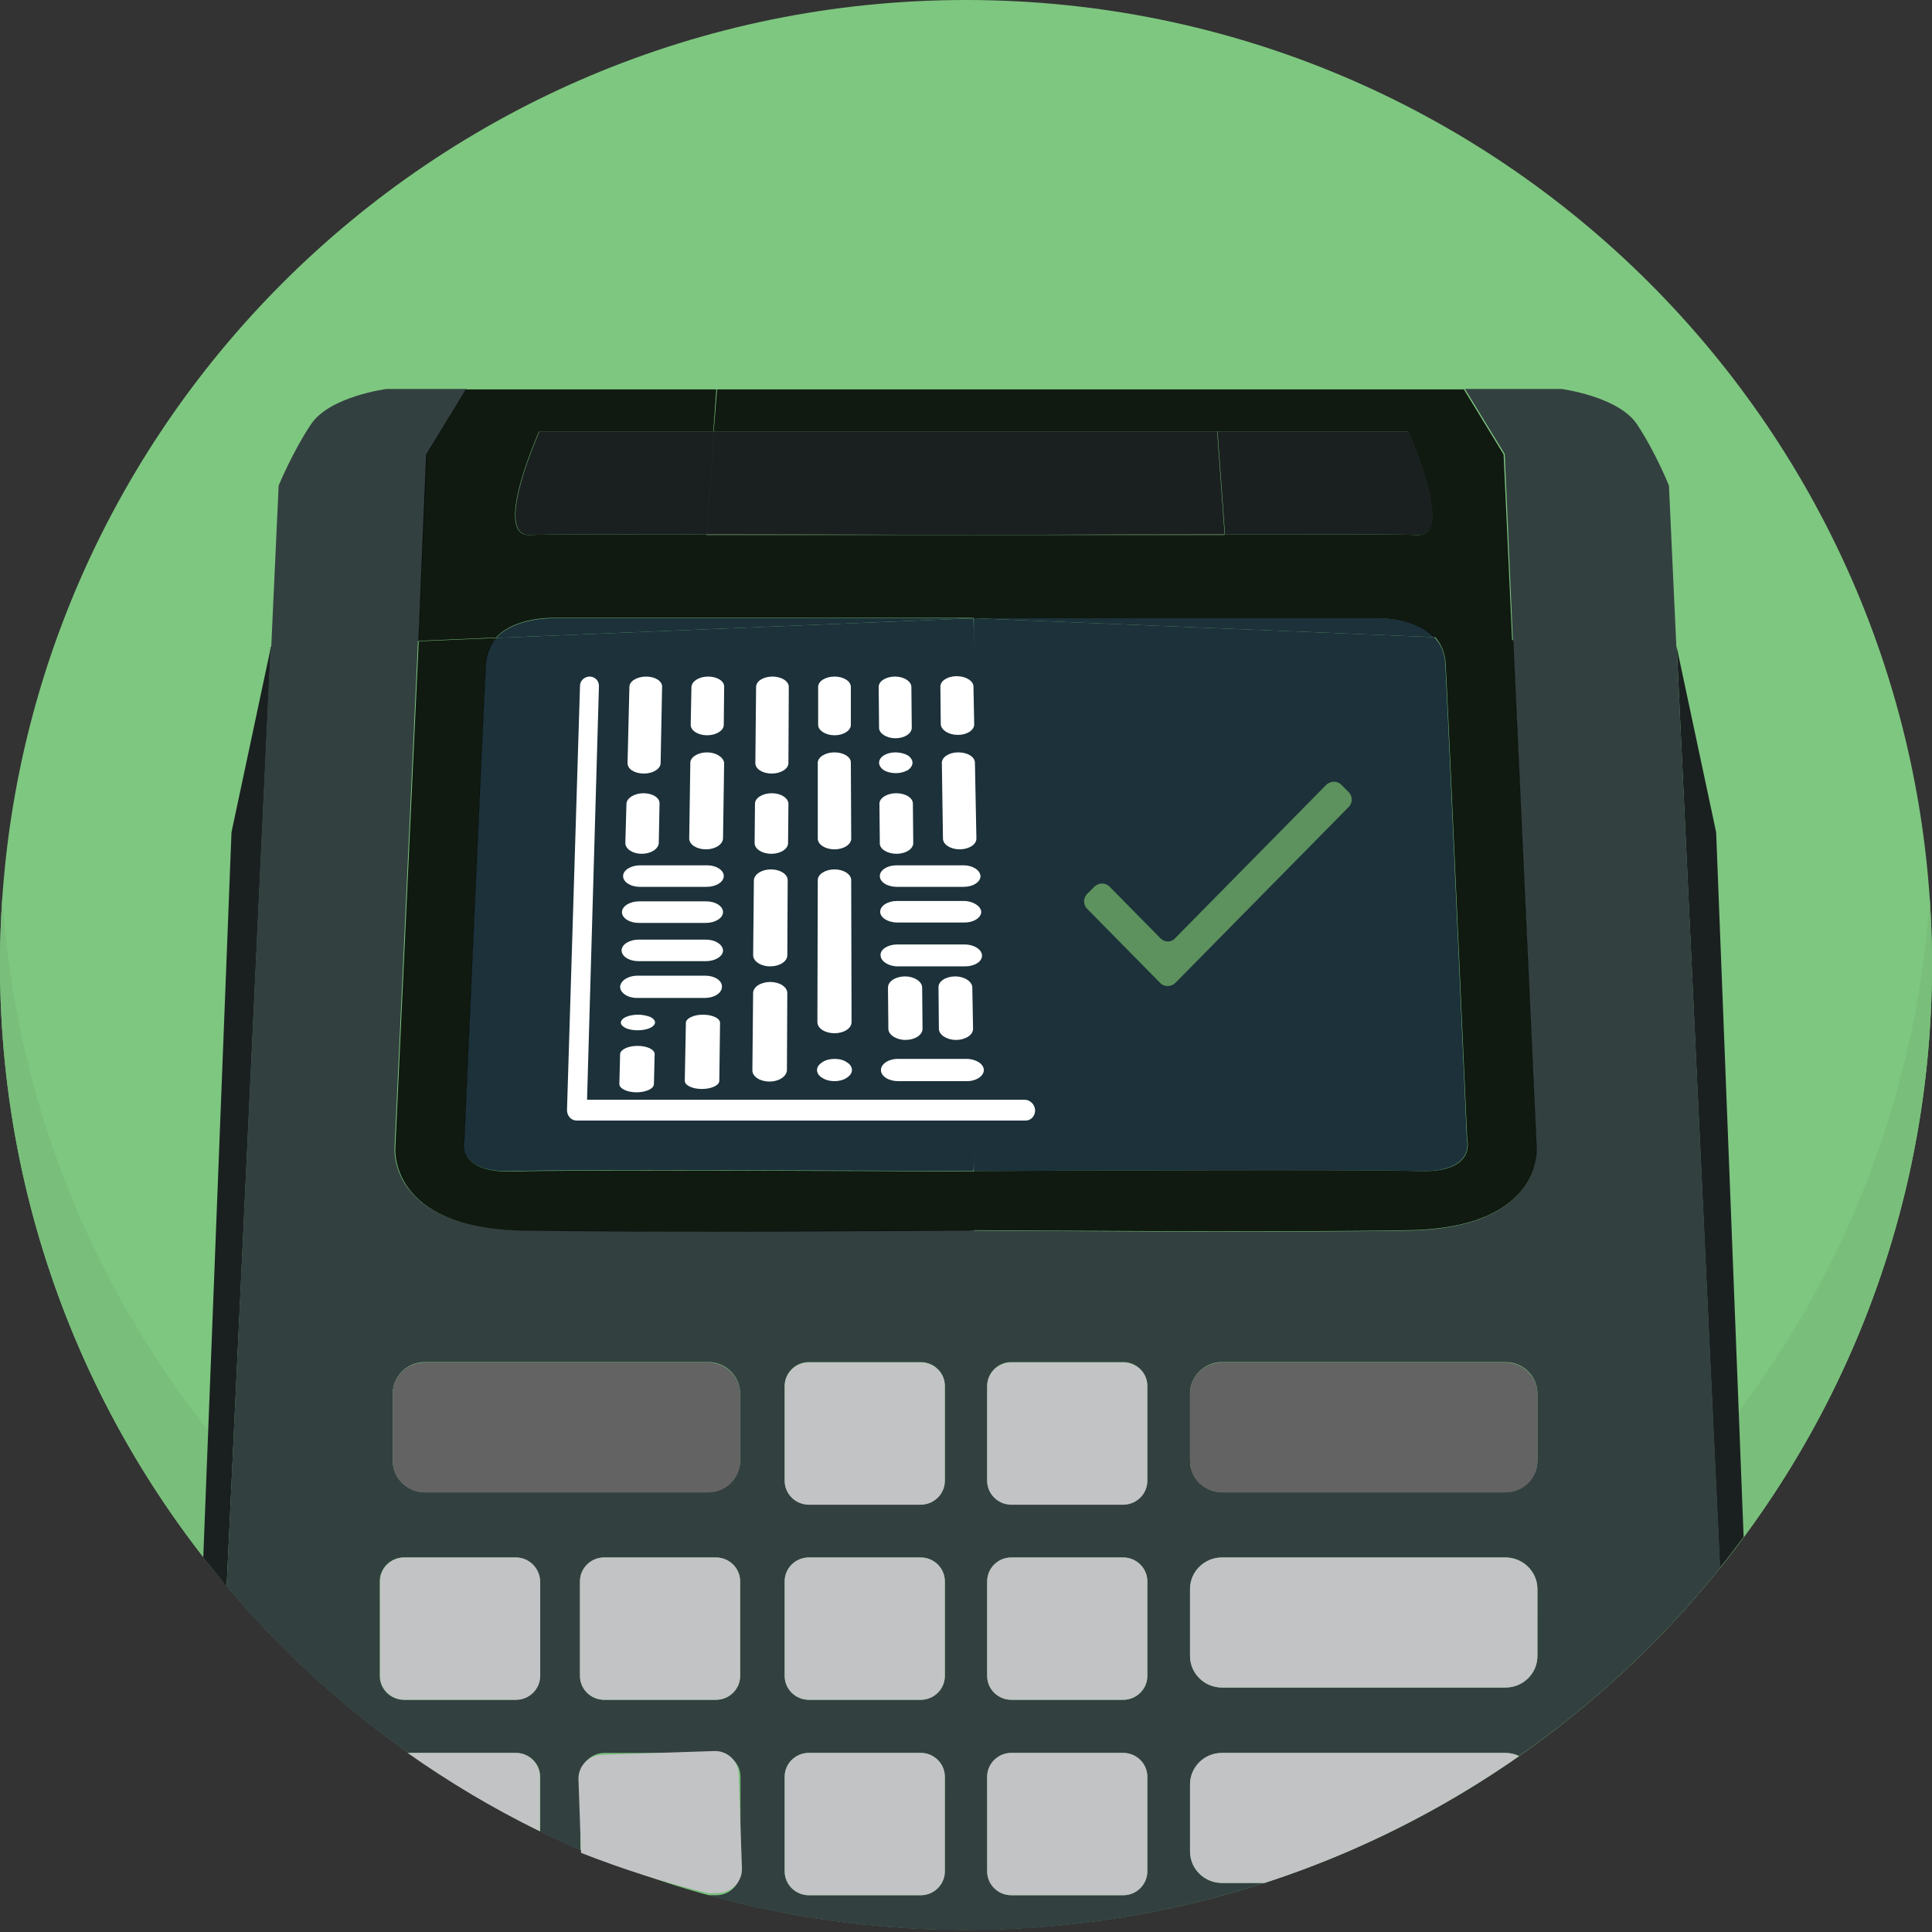<svg fill="none" height="160" viewBox="0 0 160 160" width="160" xmlns="http://www.w3.org/2000/svg" xmlns:xlink="http://www.w3.org/1999/xlink"><rect x="0" y="0" width="160" height="160" fill="#333333" stroke="none"/><clipPath id="a"><path d="m0 0h160v160h-160z"/></clipPath><g clip-path="url(#a)"><path d="m80 159.815c44.183 0 80-35.776 80-79.907 0-44.132-35.817-79.908-80-79.908-44.183 0-80 35.776-80 79.908 0 44.131 35.817 79.907 80 79.907z" fill="#7ec780"/><path d="m80 148.831c-42.339 0-76.985-32.861-79.815-74.431-.123 1.815-.185 3.662-.185 5.508 0 44.123 35.815 79.908 80 79.908 44.185 0 80-35.785 80-79.908 0-1.846-.062-3.662-.185-5.477-2.83 41.539-37.477 74.4-79.815 74.4z" fill="#79bf7b"/><path d="m22.432 53.6-3.261 15.323-2.338 60.061c.646.8 1.292 1.6 1.938 2.4z" fill="#1a2020"/><path d="m138.861 53.6 3.57 76.246c.676-.831 1.323-1.693 1.969-2.554l-2.277-58.369z" fill="#1a2020"/><path clip-rule="evenodd" d="m38.646 32.215-3.292 5.385-.677 15.508-.062.003-1.937 41.906s-.615 6.646 10.492 6.861c8.827.153 26.885.053 33.974.014h0.0 0c1.486-.008 2.49-.014 2.826-.014.123 0 .368 0 .704.031l.126.001c4.756.033 26.11.181 35.939-.002 11.107-.215 10.492-6.861 10.492-6.861l-1.938-42 2.63.107-2.631-.108-.677-15.446-3.293-5.385h8s4.708.615 6.246 2.923c1.539 2.308 2.647 5.077 2.647 5.077l.615 13.384.032.001 3.6 76.246c-4.769 5.938-10.369 11.2-16.646 15.569-.339-.154-.739-.246-1.139-.246h-23.477c-1.446 0-2.646 1.169-2.646 2.615v5.539c0 1.446 1.169 2.615 2.646 2.615h3.539c-7.591 2.459-15.673 3.843-24.062 3.908h-.677c-7.415 0-14.585-1.015-21.415-2.892h.739c1.108 0 2-.892 2-1.969v-7.846c0-1.077-.892-1.97-2-1.97h-9.262c-1.108 0-2 .893-2 1.97v6.092h-0c-1.108-.492-2.215-.985-3.323-1.538v-4.554c0-1.077-.892-1.97-2-1.97h-8.954c-5.6-3.938-10.615-8.584-15.015-13.784l3.631-77.816.062-.003.614-13.352s1.139-2.769 2.677-5.077c1.538-2.308 6.246-2.923 6.246-2.923zm4.062 108.554c1.108 0 2-.892 2-1.969v-7.846c0-1.077-.892-1.969-2-1.969h-9.261c-1.108 0-2 .892-2 1.969v7.846c0 1.077.892 1.969 2 1.969zm16.585 0c1.108 0 2-.892 2-1.969v-7.846c0-1.077-.892-1.969-2-1.969h-9.261c-1.108 0-2 .892-2 1.969v7.846c0 1.077.892 1.969 2 1.969zm-.646-17.2c1.446 0 2.646-1.169 2.646-2.615v-5.538c0-1.447-1.169-2.616-2.646-2.616h-23.477c-1.446 0-2.646 1.169-2.646 2.616v5.538c0 1.446 1.169 2.615 2.646 2.615zm17.6 33.385c1.108 0 2-.892 2-1.969v-7.846c0-1.077-.892-1.97-2-1.97h-9.262c-1.108 0-2 .893-2 1.97v7.846c0 1.077.892 1.969 2 1.969zm0-16.185c1.108 0 2-.892 2-1.969v-7.846c0-1.077-.892-1.969-2-1.969h-9.262c-1.108 0-2 .892-2 1.969v7.846c0 1.077.892 1.969 2 1.969zm0-16.184c1.108 0 2-.892 2-1.969v-7.847c0-1.076-.892-1.969-2-1.969h-9.262c-1.108 0-2 .893-2 1.969v7.847c0 1.077.892 1.969 2 1.969zm16.769 32.369c1.108 0 2-.893 2-1.97v-7.846c0-1.077-.892-1.969-2-1.969h-9.261c-1.108 0-2 .892-2 1.969v7.846c0 1.077.892 1.97 2 1.97zm0-16.185c1.108 0 2-.892 2-1.969v-7.846c0-1.077-.892-1.97-2-1.97h-9.261c-1.108 0-2 .893-2 1.97v7.846c0 1.077.892 1.969 2 1.969zm0-16.185c1.108 0 2-.892 2-1.969v-7.846c0-1.077-.892-1.969-2-1.969h-9.261c-1.108 0-2 .892-2 1.969v7.846c0 1.077.892 1.969 2 1.969zm31.661 15.17c1.446 0 2.646-1.17 2.646-2.616v-5.538c0-1.446-1.169-2.616-2.646-2.616h-23.477c-1.446 0-2.646 1.17-2.646 2.616v5.538c0 1.446 1.169 2.616 2.646 2.616zm0-16.185c1.446 0 2.646-1.169 2.646-2.615v-5.539c0-1.446-1.169-2.615-2.646-2.615h-23.477c-1.446 0-2.646 1.169-2.646 2.615v5.539c0 1.446 1.169 2.615 2.646 2.615z" fill="#334040" fill-rule="evenodd"/><path d="m80.43 51.2h-.954-33.754s-3.077-.061-4.646 1.631l39.538-1.631z" fill="#1c313a"/><path d="m38.43 94.339s-.831 2.831 4.062 2.646c4.462-.154 32.031-.031 37.046 0h.4.4.277l.892-15.569-9.046 9.2-14.277-14.492 14.277 14.492 9.046-9.2-.892-30.215-39.538 1.631c-.492.523-.831 1.231-.862 2.154-.215 3.877-1.785 39.354-1.785 39.354z" fill="#1c313a"/><path d="m114.216 51.2h-33.538l38.123 1.569c-1.569-1.631-4.585-1.569-4.585-1.569z" fill="#1c313a"/><path d="m80.647 82.308 10.092 3.261-10.092-3.261v14.677c5.723-.031 32.4-.154 36.77 0 4.892.154 4.061-2.646 4.061-2.646s-1.569-35.477-1.784-39.385c-.062-.954-.4-1.661-.923-2.185l-38.123-1.569v23.877z" fill="#1c313a"/><path d="m58.492 44.308h21.477.246c-2.215 0-12.585-.061-21.723-.061z" fill="#585858"/><path d="m101.446 44.308v-.061c-8.769 0-18.246.061-20.339.061z" fill="#585858"/><path clip-rule="evenodd" d="m41.077 52.8-6.431.277.646-15.446 3.292-5.385h20.738l-.246 3.477h-14.431s-3.908 8.739-.769 8.585c1.292-.061 7.569-.061 14.615-.061h0v.061h21.477.246.4.031.4 20.369v-.061h.001c7.569 0 14.615 0 15.968.061 3.139.154-.769-8.585-.769-8.585h-15.877-20.091v-3.477h19.846.062 20.677l3.292 5.385.706 15.38.095.004 1.938 42s.616 6.646-10.492 6.862c-9.785.182-30.966.035-35.874.001h-.001l-.187-.001v.031h-.677c-1.969.031-26.154.185-36.8 0-11.108-.215-10.492-6.862-10.492-6.862l1.938-41.938 6.431-.277c-.462.523-.8 1.231-.862 2.154-.215 3.908-1.785 39.385-1.785 39.385s-.831 2.8 4.062 2.646c4.431-.154 32-.031 37.046 0h.4.4.308v-.031c5.723-.031 32.4-.154 36.769 0 4.892.185 4.061-2.646 4.061-2.646s-1.569-35.508-1.784-39.385c-.06-.933-.386-1.631-.861-2.179l-.125-.005c-1.569-1.631-4.584-1.569-4.584-1.569h-33.539v-.031h-.153-.954-33.785s-3.108-.062-4.646 1.631zm39.569-17.077v-3.477h-.554-.246-20.462l-.277 3.477z" fill="#000" fill-opacity=".87" fill-rule="evenodd"/><path clip-rule="evenodd" d="m43.907 44.308c-3.139.154.769-8.585.769-8.585h14.462l-.615 8.523h-0c-7.046 0-13.354 0-14.615.061zm72.74-8.585s3.908 8.739.77 8.585c-1.354-.061-8.4-.061-15.969-.061h-.001l-.615-8.523zm-36.401 8.585h.369.031.031.4c.7 0 2.197-.007 4.203-.016 4.077-.018 10.258-.046 16.136-.046l-.615-8.523h-20.154-.031-21.476l-.615 8.523c6.11 0 12.755.028 17.161.046h.001c2.184.009 3.817.016 4.561.016z" fill="#1a2020" fill-rule="evenodd"/><path d="m58.647 112.831h-23.477c-1.477 0-2.646 1.169-2.646 2.615v5.539c0 1.446 1.2 2.615 2.646 2.615h23.477c1.477 0 2.646-1.169 2.646-2.615v-5.539c0-1.446-1.2-2.615-2.646-2.615z" fill="#636363"/><path d="m124.676 112.831h-23.477c-1.477 0-2.646 1.169-2.646 2.615v5.539c0 1.446 1.2 2.615 2.646 2.615h23.477c1.477 0 2.646-1.169 2.646-2.615v-5.539c0-1.446-1.2-2.615-2.646-2.615z" fill="#636363"/><path d="m124.676 128.984h-23.477c-1.477 0-2.646 1.17-2.646 2.616v5.538c0 1.446 1.2 2.616 2.646 2.616h23.477c1.477 0 2.646-1.17 2.646-2.616v-5.538c0-1.416-1.2-2.616-2.646-2.616z" fill="#c2c3c5"/><path d="m124.676 145.169h-23.477c-1.477 0-2.646 1.169-2.646 2.615v5.539c0 1.446 1.2 2.615 2.646 2.615h3.538c7.57-2.461 14.647-6.031 21.047-10.492-.339-.185-.708-.277-1.108-.277z" fill="#c2c3c5"/><path d="m42.738 128.984h-9.261c-1.108 0-2 .893-2 1.97v7.846c0 1.077.892 1.969 2 1.969h9.261c1.108 0 2-.892 2-1.969v-7.846c-.031-1.077-.923-1.97-2-1.97z" fill="#c2c3c5"/><path d="m59.293 128.984h-9.261c-1.108 0-2.0.893-2 1.97v7.846c0 1.077.892 1.969 2 1.969h9.261c1.108 0 2-.892 2-1.969v-7.846c0-1.077-.892-1.97-2-1.97z" fill="#c2c3c5"/><path d="m76.246 128.984h-9.261c-1.108 0-2 .893-2 1.97v7.846c0 1.077.892 1.969 2 1.969h9.261c1.108 0 2-.892 2-1.969v-7.846c0-1.077-.892-1.97-2-1.97z" fill="#c2c3c5"/><path d="m93.015 128.984h-9.261c-1.108 0-2 .893-2 1.97v7.846c0 1.077.892 1.969 2 1.969h9.261c1.108 0 2-.892 2-1.969v-7.846c0-1.077-.892-1.97-2-1.97z" fill="#c2c3c5"/><path d="m44.708 147.138c0-1.077-.892-1.969-2-1.969h-8.954c3.446 2.431 7.108 4.615 10.954 6.492z" fill="#c2c3c5"/><path d="m59.507 156.769c1.108-.031 1.969-.954 1.938-2.031l-.277-7.846c-.031-1.077-.954-1.939-2.062-1.877l-9.262.308c-1.108.03-1.969.953-1.938 2.03l.215 6.093c3.446 1.353 6.985 2.492 10.615 3.353z" fill="#c2c3c5"/><path d="m76.246 145.169h-9.261c-1.108 0-2 .892-2 1.969v7.846c0 1.077.892 1.97 2 1.97h9.261c1.108 0 2-.893 2-1.97v-7.846c0-1.077-.892-1.969-2-1.969z" fill="#c2c3c5"/><path d="m93.015 145.169h-9.261c-1.108 0-2 .892-2 1.969v7.846c0 1.077.892 1.97 2 1.97h9.261c1.108 0 2-.893 2-1.97v-7.846c0-1.077-.892-1.969-2-1.969z" fill="#c2c3c5"/><path d="m76.246 112.831h-9.261c-1.108 0-2 .892-2 1.969v7.846c0 1.077.892 1.97 2 1.97h9.261c1.108 0 2-.893 2-1.97v-7.876c0-1.077-.892-1.939-2-1.939z" fill="#c2c3c5"/><path d="m93.015 112.831h-9.261c-1.108 0-2 .892-2 1.969v7.846c0 1.077.892 1.97 2 1.97h9.261c1.108 0 2-.893 2-1.97v-7.876c0-1.077-.892-1.939-2-1.939z" fill="#c2c3c5"/><path d="m110.215 62.185h-63.846v29.538h63.846z" fill="#1c313a"/><g fill="#fff"><path d="m58.555 71.661h-5.538c-.769 0-1.415.4-1.415.892s.615.892 1.385.892h5.538c.769 0 1.415-.4 1.415-.892s-.615-.892-1.385-.892z"/><path d="m58.463 77.815h-5.569c-.769 0-1.415.4-1.415.892s.615.892 1.385.892h5.6c.769 0 1.415-.4 1.415-.892-.031-.492-.646-.892-1.415-.892z"/><path d="m58.402 80.8h-5.6c-.769 0-1.415.4-1.446.923 0 .492.615.923 1.385.923h5.631c.769 0 1.415-.4 1.415-.923.031-.523-.615-.923-1.385-.923z"/><path d="m58.492 74.647h-5.569c-.769 0-1.415.4-1.415.892s.615.892 1.385.892h5.569c.769 0 1.415-.4 1.415-.892s-.615-.892-1.385-.892z"/><path d="m79.786 71.661h-5.538c-.769 0-1.385.4-1.385.892s.615.892 1.415.892h5.538c.769 0 1.385-.4 1.385-.892-.031-.492-.646-.892-1.415-.892z"/><path d="m79.816 74.615h-5.538c-.769 0-1.385.4-1.385.892s.646.892 1.415.892h5.569c.769 0 1.385-.4 1.385-.892-.031-.462-.677-.892-1.446-.892z"/><path d="m79.879 78.215h-5.569c-.769 0-1.415.4-1.385.892 0 .492.646.923 1.415.923h5.6c.769 0 1.415-.4 1.385-.923-.031-.492-.677-.892-1.446-.892z"/><path d="m80.032 87.692h-5.662c-.8 0-1.415.431-1.415.923 0 .523.646.923 1.446.923h5.662c.8 0 1.415-.431 1.415-.923s-.646-.923-1.446-.923z"/><path d="m63.97 56.031c-.739 0-1.354.369-1.354.862l-.061 6.308c0 .492.615.862 1.354.862.769 0 1.385-.4 1.385-.862l.031-6.308c0-.492-.615-.862-1.354-.862z"/><path d="m63.91 65.692c-.769 0-1.385.4-1.385.862l-.031 3.262c0 .492.615.892 1.385.892.769 0 1.385-.4 1.385-.892l.031-3.262c-.031-.492-.646-.862-1.385-.862z"/><path d="m69.108 87.692c-.369 0-.739.092-1.015.277s-.431.4-.431.646c0 .246.154.492.431.646.277.185.646.277 1.015.277.369 0 .738-.092 1.015-.277.277-.185.431-.4.431-.646 0-.246-.154-.492-.431-.646-.246-.185-.615-.277-1.015-.277z"/><path d="m74.155 62.308c-.369 0-.708.092-.954.246-.246.154-.4.369-.4.615 0 .215.154.462.4.615.246.154.615.246.985.246s.708-.092.985-.246c.246-.154.4-.4.4-.615 0-.215-.154-.462-.4-.615-.277-.154-.646-.246-1.015-.246z"/><path d="m69.11 56.031c-.739 0-1.354.369-1.354.862v3.138c0 .462.615.862 1.354.862.769 0 1.354-.4 1.354-.862v-3.138c0-.492-.615-.862-1.354-.862z"/><path d="m69.109 62.308c-.769 0-1.385.4-1.385.862v6.277c0 .492.615.892 1.385.892.769 0 1.385-.4 1.385-.892l-.031-6.277c.031-.462-.585-.862-1.354-.862z"/><path d="m53.509 56.031c-.739 0-1.385.369-1.385.862l-.154 6.308c0 .492.585.862 1.354.862.769 0 1.385-.4 1.385-.862l.123-6.308c.031-.492-.585-.862-1.323-.862z"/><path d="m53.295 65.692c-.769 0-1.385.4-1.415.862l-.092 3.262c0 .492.615.892 1.354.892.769 0 1.385-.4 1.415-.892l.062-3.262c.031-.492-.585-.862-1.323-.862z"/><path d="m58.647 56.031c-.738 0-1.354.369-1.385.862l-.061 3.138c0 .462.585.862 1.354.862.769 0 1.385-.4 1.385-.862l.031-3.138c.031-.492-.585-.862-1.323-.862z"/><path d="m58.555 62.308c-.769 0-1.385.4-1.385.862l-.092 6.277c0 .492.615.892 1.385.892.769 0 1.385-.4 1.415-.892l.092-6.277c-.061-.462-.677-.862-1.415-.862z"/><path d="m69.109 72c-.769 0-1.385.4-1.385.892l-.031 11.754c0 .523.646.923 1.415.923.769 0 1.415-.4 1.415-.923l-.031-11.754c0-.492-.615-.892-1.385-.892z"/><path d="m63.848 72c-.769 0-1.385.4-1.415.892l-.061 6.215c0 .492.615.923 1.415.923.769 0 1.415-.4 1.415-.923l.031-6.215c0-.492-.615-.892-1.385-.892z"/><path d="m63.785 81.323c-.769 0-1.415.4-1.415.923l-.061 6.4c0 .523.646.923 1.415.923.8 0 1.415-.431 1.446-.923l.031-6.4c0-.523-.646-.923-1.415-.923z"/><path d="m74.154 61.139c.769 0 1.354-.4 1.354-.862l-.031-3.385c0-.462-.615-.862-1.354-.862-.739 0-1.354.369-1.354.862l.031 3.385c0 .462.615.862 1.354.862z"/><path d="m74.247 70.708c.769 0 1.385-.4 1.385-.892l-.031-3.262c0-.492-.615-.862-1.385-.862-.769 0-1.385.4-1.385.862l.031 3.262c-.031.492.615.892 1.385.892z"/><path d="m74.985 86.123c.769 0 1.415-.4 1.415-.923l-.031-3.415c0-.492-.646-.923-1.415-.923-.769 0-1.415.4-1.415.923l.031 3.415c0 .492.646.923 1.415.923z"/><path d="m79.17 86.123c.769 0 1.415-.4 1.415-.923l-.062-3.415c0-.492-.646-.923-1.415-.923-.769 0-1.415.4-1.385.923l.031 3.415c0 .492.646.923 1.415.923z"/><path d="m79.325 60.861c.769 0 1.354-.4 1.354-.862l-.061-3.139c0-.462-.615-.862-1.385-.862-.739 0-1.354.369-1.354.862l.031 3.139c.061.492.677.862 1.415.862z"/><path d="m79.477 70.338c.769 0 1.385-.4 1.385-.892l-.123-6.277c0-.492-.615-.862-1.385-.862-.769 0-1.354.4-1.354.862l.092 6.277c0 .492.615.892 1.385.892z"/><path d="m52.862 84.031c-.369 0-.739.062-1.015.185-.277.123-.431.308-.431.462 0 .185.154.339.4.462.277.123.615.185.985.185.369 0 .739-.062 1.015-.185.277-.123.431-.308.431-.462 0-.185-.154-.339-.4-.462-.246-.092-.615-.185-.985-.185z"/><path d="m52.708 90.461c.8 0 1.446-.308 1.446-.677l.061-2.492c0-.369-.615-.677-1.415-.677s-1.415.308-1.446.677l-.061 2.492c0 .369.646.677 1.415.677z"/><path d="m58.124 90.185c.8 0 1.446-.308 1.446-.677l.062-4.8c0-.369-.615-.677-1.415-.677-.769 0-1.415.308-1.415.677l-.092 4.8c0 .369.615.677 1.415.677z"/><path d="m84.863 91.077h-36.246l.985-34.277c0-.431-.338-.769-.769-.769s-.8.339-.8.769l-1.077 35.138c0 .462.338.862.8.862h37.169c.462 0 .8-.369.8-.862-.031-.492-.431-.862-.862-.862z"/></g><path d="m96.093 77.692-4.185-4.246c-.338-.369-.923-.369-1.292 0l-.585.585c-.339.339-.339.892 0 1.231l6.031 6.123c.338.369.923.369 1.292 0l14.339-14.554c.338-.339.338-.892 0-1.231l-.585-.585c-.338-.369-.923-.369-1.292 0l-12.492 12.677c-.308.369-.892.369-1.231 0z" fill="#5d915d"/></g></svg>